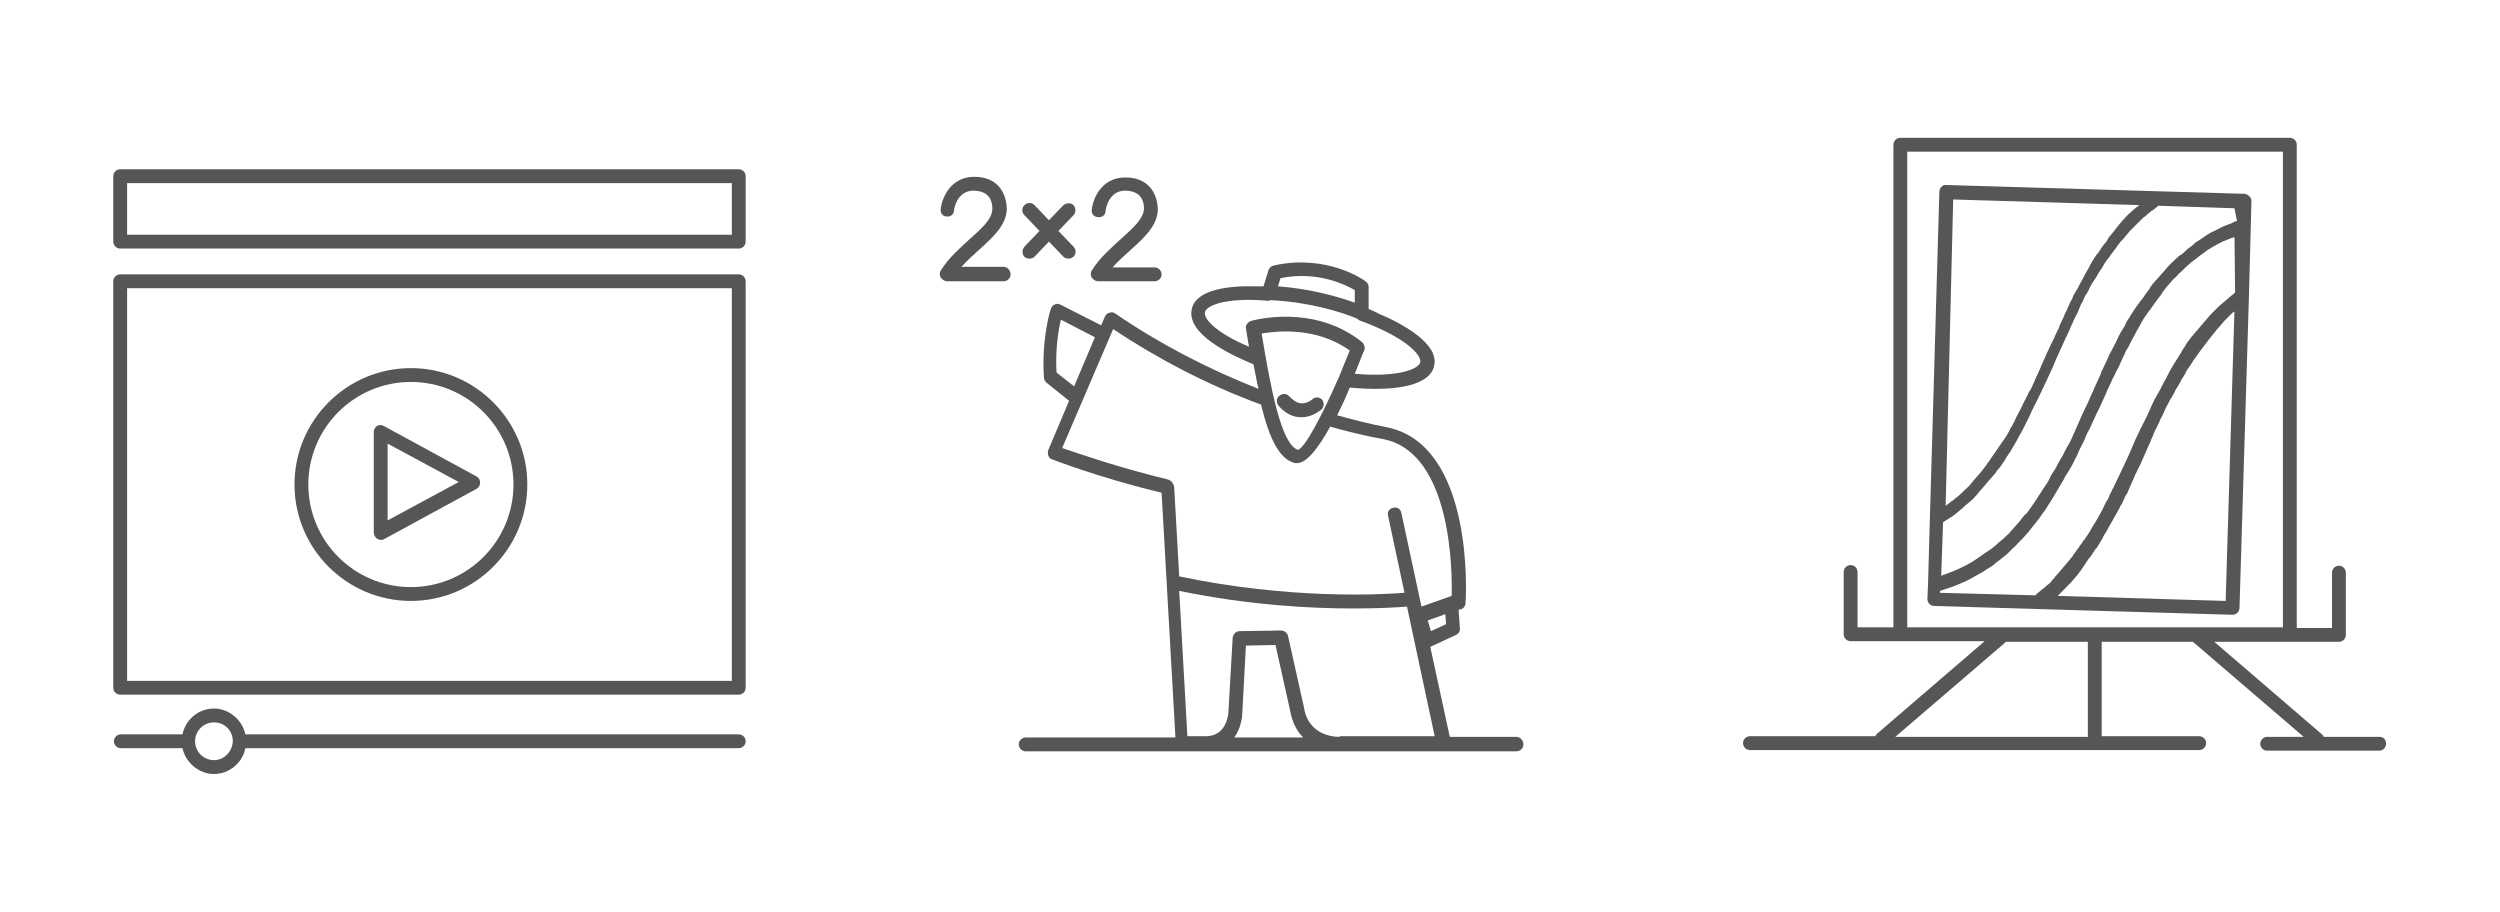 <?xml version="1.0" encoding="utf-8"?>
<!-- Generator: Adobe Illustrator 24.0.2, SVG Export Plug-In . SVG Version: 6.00 Build 0)  -->
<svg version="1.1" id="Layer_1" xmlns="http://www.w3.org/2000/svg" xmlns:xlink="http://www.w3.org/1999/xlink" x="0px" y="0px"
	 viewBox="0 0 397.3 144.9" enable-background="new 0 0 397.3 144.9" xml:space="preserve">
<g>
	<path fill="#565655" d="M159.5,42.4h-6.7c0.9-1,1.9-1.9,2.9-2.8c2.1-1.9,4.1-3.7,4.3-6.2c0-0.1,0.1-2.3-1.3-3.8
		c-0.9-1-2.2-1.5-3.9-1.5c-3.7,0-5.1,3.3-5.3,5.1c-0.1,0.6,0.3,1.2,0.9,1.2c0.6,0.1,1.2-0.3,1.2-0.9c0-0.3,0.5-3.2,3.1-3.2
		c1,0,1.8,0.3,2.3,0.8c0.8,0.8,0.7,2.2,0.7,2.2c-0.1,1.6-1.7,3-3.6,4.7c-1.5,1.4-3.3,2.9-4.6,5c-0.2,0.3-0.2,0.8,0,1.1
		s0.6,0.6,1,0.6h9c0.6,0,1.1-0.5,1.1-1.1S160.1,42.4,159.5,42.4z"/>
	<path fill="#565655" d="M178.1,38c-1.5,1.4-3.3,2.9-4.6,5c-0.2,0.3-0.2,0.8,0,1.1s0.6,0.6,1,0.6h9c0.6,0,1.1-0.5,1.1-1.1
		s-0.5-1.1-1.1-1.1h-6.7c0.9-1,1.9-1.9,2.9-2.8c2.1-1.9,4.1-3.7,4.3-6.2c0-0.1,0.1-2.3-1.3-3.8c-0.9-1-2.2-1.5-3.9-1.5
		c-3.7,0-5.1,3.3-5.3,5.1c-0.1,0.6,0.3,1.2,1,1.2c0.6,0.1,1.2-0.3,1.2-1c0-0.1,0.4-3.2,3.1-3.2c1,0,1.8,0.3,2.3,0.8
		c0.8,0.8,0.7,2.2,0.7,2.2C181.6,34.9,180,36.3,178.1,38z"/>
	<path fill="#565655" d="M162.8,40.8c0.2,0.2,0.5,0.3,0.8,0.3c0.3,0,0.6-0.1,0.8-0.3l2.3-2.4l2.3,2.4c0.2,0.2,0.5,0.3,0.8,0.3
		c0.3,0,0.5-0.1,0.8-0.3c0.4-0.4,0.5-1.1,0-1.6l-2.4-2.5l2.4-2.5c0.4-0.4,0.4-1.1,0-1.6c-0.4-0.4-1.1-0.4-1.6,0l-2.3,2.4l-2.3-2.4
		c-0.4-0.4-1.1-0.5-1.6,0c-0.4,0.4-0.5,1.1,0,1.6l2.4,2.5l-2.4,2.5C162.4,39.7,162.4,40.4,162.8,40.8z"/>
	<path fill="#565655" d="M241,117.1h-10.6l-3.1-14.3l4.1-1.9c0.4-0.2,0.7-0.6,0.6-1.1l-0.2-2.9l0.4-0.1c0.4-0.1,0.7-0.5,0.7-1
		c0.1-1,1.4-25.1-12.5-27.9c-2.7-0.5-5.3-1.2-7.9-1.9c0.7-1.4,1.4-2.9,2-4.4c1.1,0.1,2.5,0.2,4.1,0.2c4,0,8.6-0.7,9.3-3.6
		c0.9-3.6-5.1-6.8-8.9-8.4c-0.1-0.1-0.6-0.3-1.5-0.7l0-3.5c0-0.4-0.2-0.7-0.5-0.9c-0.2-0.2-6.2-4.4-14.6-2.5
		c-0.4,0.1-0.7,0.4-0.8,0.7l-0.8,2.6c-0.5,0-0.9,0-1.4,0c0,0,0,0,0,0c-3.8-0.1-9.3,0.4-10,3.6c-0.9,4,6.2,7.3,9.8,8.8
		c0.3,1.4,0.5,2.7,0.8,3.9c-8.1-3.2-15.8-7.2-22.8-12c-0.3-0.2-0.6-0.2-0.9-0.1c-0.3,0.1-0.6,0.3-0.7,0.6l-0.6,1.4l-6.5-3.3
		c-0.3-0.1-0.6-0.2-0.9,0c-0.3,0.1-0.5,0.4-0.6,0.7c-0.1,0.2-1.5,4.8-1.1,10.9c0,0.3,0.2,0.6,0.4,0.8l3.6,2.9l-3.3,7.8
		c-0.1,0.3-0.1,0.6,0,0.9c0.1,0.3,0.3,0.5,0.6,0.6c0.1,0,7,2.8,17.4,5.3l2.2,38.9H163c-0.6,0-1.1,0.5-1.1,1.1s0.5,1.1,1.1,1.1h24.7
		h3.9h21.2h16.6H241c0.6,0,1.1-0.5,1.1-1.1S241.6,117.1,241,117.1z M229.8,99.2l-2.4,1.1l-0.5-1.7l2.8-1L229.8,99.2z M200.5,53
		c2.4-0.4,8.7-1.1,14,2.7c0,0,0,0,0,0c0,0,0,0,0,0c-0.1,0.3-0.3,0.7-0.4,1c-0.4,0.9-0.8,2-1.3,3.2c0,0.1,0,0.1-0.1,0.2
		c-2.5,5.7-5.2,10.9-6.4,11.4C203.6,70.7,201.9,61.5,200.5,53z M203.5,44.2c5.9-1.2,10.4,1.1,11.8,1.9l0,2c-2.8-1-7-2.2-12.2-2.6
		L203.5,44.2z M191.5,49.6c0.2-1,3.2-2.4,10-1.8c0.1,0,0.3,0,0.4-0.1c6.1,0.3,11,1.8,13.7,2.9c0.1,0.1,0.3,0.2,0.4,0.3
		c7.2,2.6,10,5.5,9.7,6.7c-0.3,1.1-3.7,2.4-10.4,1.8c0.3-0.7,0.5-1.3,0.8-2c0.4-1.1,0.7-1.7,0.7-1.7c0.2-0.4,0-1-0.3-1.3
		c-7.7-6.2-17.3-3.5-17.7-3.4c-0.5,0.2-0.9,0.7-0.8,1.2c0.2,1,0.3,2,0.5,2.9C193,52.8,191.2,50.5,191.5,49.6z M167.9,59.2
		c-0.2-3.7,0.3-6.7,0.7-8.4l5.4,2.8l-3.3,7.8L167.9,59.2z M176.9,52.3c7.2,4.8,15.1,8.9,23.5,12c1.4,5.7,3,8.7,5.4,9.3
		c0.1,0,0.2,0,0.3,0c1.6,0,3.4-2.4,5.3-5.8c2.8,0.8,5.7,1.5,8.5,2c10.8,2.2,10.9,21,10.8,24.9l-4.8,1.7l-3.2-14.9
		c-0.1-0.6-0.7-1-1.3-0.8c-0.6,0.1-1,0.7-0.8,1.3l2.6,12.2c-3.6,0.3-18.2,1.1-35.8-2.6l-0.8-14.2c0-0.2-0.1-0.4-0.2-0.5
		c-0.1-0.3-0.4-0.6-0.8-0.7c-8.2-2-14.4-4.2-16.8-5L176.9,52.3z M196.2,117.1c0.6-0.8,1-1.9,1.2-3.2c0,0,0-0.1,0-0.1l0.6-11.2
		l4.7-0.1l2.3,10.3c0.3,1.8,1,3.3,2.1,4.4H196.2z M212.9,117.1c-2.4,0-5.2-1.2-5.7-4.8l-2.5-11.2c-0.1-0.5-0.6-0.9-1.1-0.9l-6.6,0.1
		c-0.6,0-1,0.5-1.1,1l-0.7,12.2c-0.4,2.3-1.6,3.5-3.6,3.5h-2.9l-1.3-23.1c11.1,2.3,21,2.8,27.7,2.8c4.3,0,7.3-0.2,8.5-0.3l4.4,20.6
		H212.9z"/>
	<path fill="#565655" d="M206.9,66.3c1.7,0,2.9-1.1,3.1-1.2c0.4-0.4,0.5-1.1,0.1-1.6c-0.4-0.4-1.1-0.5-1.6,0c0,0-0.7,0.6-1.6,0.6
		c-0.7,0-1.3-0.4-2-1.1c-0.4-0.5-1.1-0.5-1.6-0.1c-0.5,0.4-0.5,1.1-0.1,1.6c1.1,1.2,2.2,1.8,3.5,1.8
		C206.8,66.3,206.9,66.3,206.9,66.3z"/>
</g>
<g>
	<path fill="#565655" d="M378.2,117.1h-8.9c-0.1-0.2-0.2-0.3-0.3-0.4L351.9,102h19.8c0.6,0,1.1-0.5,1.1-1.1v-9.9
		c0-0.6-0.5-1.1-1.1-1.1s-1.1,0.5-1.1,1.1v8.8H365V23c0-0.6-0.5-1.1-1.1-1.1H302c-0.6,0-1.1,0.5-1.1,1.1v76.7h-5.7v-8.8
		c0-0.6-0.5-1.1-1.1-1.1s-1.1,0.5-1.1,1.1v9.9c0,0.6,0.5,1.1,1.1,1.1h21.3l-17.1,14.7c-0.1,0.1-0.2,0.3-0.3,0.4h-19.9
		c-0.6,0-1.1,0.5-1.1,1.1s0.5,1.1,1.1,1.1h71.4c0.6,0,1.1-0.5,1.1-1.1s-0.5-1.1-1.1-1.1H334V102h14.5l17.6,15.1h-5.8
		c-0.6,0-1.1,0.5-1.1,1.1s0.5,1.1,1.1,1.1h17.8c0.6,0,1.1-0.5,1.1-1.1S378.8,117.1,378.2,117.1z M331.8,117.1h-30.6l17.6-15.1h13
		V117.1z M303.1,99.8V24.1h59.7v75.6H303.1z"/>
	<path fill="#565655" d="M356.7,30.8l-13.6-0.4l-33.8-1c-0.6-0.1-1.1,0.5-1.1,1.1l-1.5,51.8l-0.3,10.6l-0.1,2.3
		c0,0.6,0.5,1.1,1.1,1.1l16.8,0.5c0,0,0,0,0,0h0l30.6,0.9c0,0,0,0,0,0c0.6,0,1.1-0.5,1.1-1.1l1.5-49.5l0.3-11.3l0.1-3.9
		C357.8,31.4,357.3,30.9,356.7,30.8z M310.4,31.7l29.6,0.9c-0.1,0.1-0.2,0.2-0.3,0.2c-0.2,0.2-0.4,0.3-0.6,0.5
		c-0.3,0.2-0.5,0.5-0.8,0.7c-0.2,0.2-0.4,0.4-0.5,0.5c-0.2,0.3-0.5,0.5-0.7,0.8c-0.2,0.2-0.3,0.4-0.5,0.6c-0.2,0.3-0.5,0.6-0.7,0.9
		c-0.2,0.2-0.3,0.4-0.4,0.5c-0.3,0.3-0.5,0.6-0.7,1c-0.1,0.2-0.2,0.3-0.4,0.5c-0.3,0.4-0.6,0.8-0.9,1.3c-0.1,0.1-0.1,0.2-0.2,0.2
		c-0.3,0.5-0.7,1-1,1.6c-0.1,0.1-0.2,0.3-0.2,0.4c-0.2,0.4-0.5,0.8-0.7,1.2c-0.1,0.2-0.2,0.4-0.3,0.6c-0.2,0.4-0.4,0.7-0.6,1.1
		c-0.1,0.2-0.2,0.4-0.3,0.6c-0.2,0.3-0.4,0.7-0.6,1c-0.1,0.2-0.2,0.4-0.3,0.7c-0.2,0.3-0.4,0.7-0.5,1c-0.1,0.2-0.2,0.4-0.3,0.7
		c-0.2,0.4-0.4,0.7-0.5,1.1c-0.1,0.2-0.2,0.4-0.3,0.6c-0.2,0.4-0.4,0.8-0.5,1.2c-0.1,0.2-0.2,0.4-0.3,0.6c-0.2,0.4-0.4,0.9-0.6,1.3
		c-0.1,0.1-0.1,0.3-0.2,0.4c-0.3,0.6-0.5,1.1-0.8,1.7c-0.3,0.6-0.5,1.2-0.8,1.8c-0.1,0.2-0.2,0.3-0.2,0.5c-0.2,0.4-0.4,0.9-0.6,1.3
		c-0.1,0.2-0.2,0.4-0.3,0.7c-0.2,0.4-0.3,0.7-0.5,1.1c-0.1,0.2-0.2,0.5-0.4,0.7c-0.2,0.3-0.3,0.7-0.5,1c-0.1,0.3-0.3,0.5-0.4,0.8
		c-0.2,0.3-0.3,0.7-0.5,1c-0.1,0.3-0.3,0.5-0.4,0.8c-0.2,0.3-0.3,0.6-0.5,1c-0.1,0.3-0.3,0.5-0.4,0.8c-0.2,0.3-0.4,0.6-0.5,0.9
		c-0.1,0.2-0.3,0.5-0.4,0.7c-0.2,0.3-0.4,0.6-0.6,0.9c-0.2,0.2-0.3,0.5-0.5,0.7c-0.2,0.3-0.4,0.6-0.6,0.9c-0.2,0.2-0.3,0.5-0.5,0.7
		c-0.2,0.3-0.4,0.6-0.6,0.9c-0.2,0.2-0.3,0.4-0.5,0.7c-0.2,0.3-0.5,0.6-0.7,0.9c-0.2,0.2-0.3,0.4-0.5,0.6c-0.3,0.3-0.5,0.6-0.8,0.9
		c-0.1,0.2-0.3,0.3-0.4,0.5c-0.3,0.4-0.7,0.7-1,1c-0.1,0.1-0.2,0.2-0.3,0.3c-0.4,0.4-0.9,0.8-1.4,1.2c-0.1,0.1-0.2,0.2-0.3,0.2
		c-0.3,0.3-0.7,0.5-1,0.8L310.4,31.7z M353.7,95.5L327,94.7c0.1-0.1,0.2-0.2,0.3-0.3c0.2-0.2,0.3-0.3,0.5-0.5
		c0.2-0.2,0.5-0.5,0.7-0.7c0.2-0.2,0.3-0.4,0.5-0.5c0.2-0.2,0.4-0.5,0.7-0.8c0.2-0.2,0.3-0.4,0.5-0.6c0.2-0.3,0.4-0.5,0.6-0.8
		c0.1-0.2,0.3-0.4,0.4-0.6c0.2-0.3,0.4-0.6,0.6-0.9c0.1-0.2,0.2-0.3,0.4-0.5c0.3-0.4,0.5-0.8,0.8-1.2c0.1-0.1,0.1-0.2,0.2-0.2
		c0.3-0.5,0.6-1,0.9-1.5c0.1-0.2,0.2-0.4,0.3-0.6c0.2-0.3,0.4-0.6,0.6-1c0.1-0.2,0.2-0.4,0.4-0.7c0.2-0.3,0.3-0.6,0.5-0.9
		c0.1-0.2,0.3-0.5,0.4-0.7c0.2-0.3,0.3-0.6,0.5-0.9c0.1-0.2,0.2-0.5,0.4-0.7c0.1-0.3,0.3-0.6,0.4-0.9c0.1-0.2,0.2-0.5,0.4-0.7
		c0.1-0.3,0.3-0.6,0.4-0.9c0.1-0.2,0.2-0.5,0.3-0.7c0.1-0.3,0.3-0.6,0.4-0.9c0.1-0.2,0.2-0.5,0.3-0.7c0.2-0.3,0.3-0.7,0.5-1
		c0.1-0.2,0.2-0.4,0.3-0.6c0.2-0.5,0.5-1.1,0.7-1.6c0.2-0.5,0.5-1.1,0.7-1.6c0.1-0.2,0.2-0.3,0.2-0.5c0.2-0.4,0.4-0.8,0.5-1.2
		c0.1-0.2,0.2-0.4,0.3-0.6c0.2-0.3,0.3-0.7,0.5-1c0.1-0.2,0.2-0.5,0.3-0.7c0.2-0.3,0.3-0.6,0.5-1c0.1-0.2,0.2-0.5,0.3-0.7
		c0.2-0.3,0.3-0.6,0.5-0.9c0.1-0.2,0.2-0.5,0.4-0.7c0.2-0.3,0.3-0.6,0.5-0.9c0.1-0.2,0.2-0.5,0.4-0.7c0.2-0.3,0.3-0.6,0.5-0.9
		c0.1-0.2,0.2-0.4,0.4-0.7c0.2-0.3,0.4-0.6,0.5-0.9c0.1-0.2,0.2-0.4,0.4-0.6c0.2-0.3,0.4-0.6,0.6-0.9c0.1-0.2,0.2-0.4,0.4-0.6
		c0.2-0.3,0.5-0.7,0.7-1c0.1-0.1,0.2-0.3,0.3-0.4c0.7-0.9,1.4-1.9,2.1-2.7c0.1-0.1,0.2-0.2,0.3-0.4c0.3-0.3,0.5-0.6,0.8-0.9
		c0.1-0.2,0.3-0.3,0.4-0.5c0.2-0.2,0.5-0.5,0.7-0.7c0.2-0.2,0.3-0.3,0.5-0.5c0.2-0.2,0.3-0.3,0.5-0.4L353.7,95.5z M355.2,46.5
		c-0.2,0.1-0.3,0.3-0.5,0.4c-0.2,0.2-0.5,0.4-0.7,0.6c-0.2,0.2-0.5,0.4-0.7,0.6c-0.2,0.2-0.5,0.4-0.7,0.6c-0.2,0.2-0.4,0.4-0.7,0.7
		c-0.2,0.2-0.4,0.4-0.6,0.6c-0.2,0.2-0.4,0.5-0.6,0.7c-0.2,0.2-0.4,0.5-0.6,0.7c-0.2,0.2-0.4,0.5-0.6,0.7c-0.2,0.2-0.4,0.5-0.6,0.7
		c-0.2,0.2-0.4,0.5-0.6,0.7c-0.2,0.3-0.4,0.5-0.6,0.8c-0.2,0.2-0.3,0.5-0.5,0.8c-0.2,0.3-0.4,0.5-0.5,0.8c-0.2,0.3-0.3,0.5-0.5,0.8
		c-0.2,0.3-0.3,0.5-0.5,0.8c-0.2,0.3-0.3,0.5-0.5,0.8c-0.2,0.3-0.3,0.6-0.5,0.9c-0.1,0.3-0.3,0.5-0.4,0.8c-0.2,0.3-0.3,0.6-0.5,0.9
		c-0.1,0.3-0.3,0.5-0.4,0.8c-0.2,0.3-0.3,0.6-0.5,0.9c-0.1,0.2-0.3,0.5-0.4,0.7c-0.2,0.3-0.3,0.7-0.5,1c-0.1,0.2-0.2,0.5-0.3,0.7
		c-0.2,0.4-0.3,0.7-0.5,1.1c-0.1,0.2-0.2,0.4-0.3,0.6c-0.2,0.4-0.4,0.8-0.6,1.2c-0.1,0.1-0.1,0.2-0.2,0.4c-0.5,1-1,2.1-1.4,3.1
		c-0.9,2.1-1.9,4.1-2.9,6.2c-0.1,0.1-0.1,0.2-0.2,0.4c-0.2,0.4-0.4,0.7-0.5,1.1c-0.1,0.2-0.2,0.4-0.3,0.5c-0.2,0.3-0.3,0.6-0.5,1
		c-0.1,0.2-0.2,0.4-0.3,0.6c-0.2,0.3-0.3,0.6-0.5,0.9c-0.1,0.2-0.3,0.5-0.4,0.7c-0.2,0.3-0.3,0.5-0.5,0.8c-0.1,0.2-0.3,0.5-0.4,0.7
		c-0.2,0.3-0.3,0.5-0.5,0.8c-0.2,0.2-0.3,0.5-0.5,0.7c-0.2,0.2-0.3,0.5-0.5,0.7c-0.2,0.2-0.3,0.5-0.5,0.7c-0.2,0.2-0.3,0.5-0.5,0.7
		c-0.2,0.2-0.3,0.5-0.5,0.7c-0.2,0.2-0.3,0.4-0.5,0.6c-0.2,0.2-0.4,0.5-0.6,0.7c-0.2,0.2-0.3,0.4-0.5,0.6c-0.2,0.2-0.4,0.5-0.6,0.7
		c-0.2,0.2-0.4,0.4-0.5,0.6c-0.2,0.2-0.4,0.4-0.6,0.7c-0.2,0.2-0.4,0.4-0.6,0.5c-0.2,0.2-0.4,0.4-0.7,0.6c-0.2,0.2-0.4,0.3-0.6,0.5
		c-0.2,0.2-0.4,0.3-0.5,0.5l-15.2-0.4l0-0.3c0.3-0.1,0.6-0.2,0.9-0.3c0.4-0.1,0.8-0.3,1.2-0.4c0.4-0.2,0.8-0.3,1.2-0.5
		c0.4-0.2,0.8-0.3,1.1-0.5c0.4-0.2,0.8-0.4,1.1-0.6c0.4-0.2,0.7-0.4,1.1-0.6c0.4-0.2,0.7-0.5,1.1-0.7c0.3-0.2,0.7-0.4,1-0.7
		c0.3-0.3,0.7-0.5,1-0.8c0.3-0.2,0.6-0.5,0.9-0.7c0.3-0.3,0.6-0.6,0.9-0.9c0.3-0.3,0.6-0.5,0.8-0.8c0.3-0.3,0.6-0.6,0.9-0.9
		c0.3-0.3,0.5-0.6,0.8-0.9c0.3-0.3,0.5-0.7,0.8-1c0.2-0.3,0.5-0.6,0.7-0.9c0.3-0.3,0.5-0.7,0.8-1.1c0.2-0.3,0.5-0.6,0.7-1
		c0.2-0.4,0.5-0.7,0.7-1.1c0.2-0.3,0.4-0.7,0.6-1c0.2-0.4,0.5-0.8,0.7-1.2c0.2-0.3,0.4-0.7,0.6-1c0.2-0.4,0.4-0.8,0.7-1.2
		c0.2-0.3,0.4-0.7,0.6-1c0.2-0.4,0.4-0.8,0.6-1.2c0.2-0.4,0.4-0.7,0.5-1.1c0.2-0.4,0.4-0.8,0.6-1.2c0.2-0.4,0.4-0.7,0.5-1.1
		c0.2-0.5,0.4-0.9,0.7-1.4c0.1-0.3,0.3-0.6,0.4-0.9c0.4-0.8,0.7-1.6,1.1-2.3c0.3-0.7,0.7-1.5,1-2.2c0.1-0.2,0.2-0.4,0.2-0.5
		c0.3-0.6,0.5-1.1,0.8-1.7c0.1-0.3,0.2-0.5,0.4-0.8c0.2-0.5,0.4-0.9,0.7-1.4c0.1-0.3,0.3-0.6,0.4-0.9c0.2-0.4,0.4-0.9,0.6-1.3
		c0.1-0.3,0.3-0.6,0.5-0.9c0.2-0.4,0.4-0.8,0.6-1.2c0.2-0.3,0.3-0.6,0.5-0.9c0.2-0.4,0.4-0.8,0.6-1.1c0.2-0.3,0.3-0.6,0.5-0.9
		c0.2-0.4,0.4-0.7,0.7-1.1c0.2-0.3,0.4-0.6,0.6-0.8c0.2-0.3,0.5-0.7,0.7-1c0.2-0.3,0.4-0.5,0.6-0.8c0.2-0.3,0.5-0.6,0.7-1
		c0.2-0.3,0.4-0.5,0.6-0.8c0.3-0.3,0.5-0.6,0.8-0.9c0.2-0.3,0.5-0.5,0.7-0.7c0.3-0.3,0.5-0.6,0.8-0.8c0.2-0.2,0.5-0.5,0.7-0.7
		c0.3-0.3,0.6-0.5,0.9-0.8c0.3-0.2,0.5-0.4,0.8-0.6c0.3-0.2,0.6-0.5,0.9-0.7c0.3-0.2,0.6-0.4,0.8-0.6c0.3-0.2,0.7-0.4,1-0.6
		c0.3-0.2,0.6-0.3,0.9-0.5c0.4-0.2,0.7-0.4,1.1-0.5c0.3-0.1,0.6-0.3,1-0.4c0.1,0,0.2-0.1,0.4-0.1L355.2,46.5z M355.5,35.1
		c-0.3,0.1-0.6,0.2-0.9,0.4c-0.4,0.1-0.7,0.3-1.1,0.4c-0.4,0.2-0.8,0.4-1.2,0.6c-0.3,0.2-0.7,0.3-1,0.5c-0.4,0.2-0.7,0.4-1.1,0.7
		c-0.3,0.2-0.6,0.4-0.9,0.6c-0.4,0.2-0.7,0.5-1,0.8c-0.3,0.2-0.6,0.4-0.9,0.7c-0.3,0.3-0.6,0.6-1,0.8c-0.3,0.2-0.5,0.5-0.8,0.7
		c-0.3,0.3-0.6,0.6-0.9,0.9c-0.2,0.2-0.5,0.5-0.7,0.8c-0.3,0.3-0.6,0.7-0.9,1c-0.2,0.3-0.5,0.5-0.7,0.8c-0.3,0.3-0.6,0.7-0.8,1.1
		c-0.2,0.3-0.4,0.5-0.6,0.8c-0.3,0.4-0.5,0.8-0.8,1.1c-0.2,0.3-0.4,0.5-0.6,0.8c-0.3,0.4-0.5,0.8-0.8,1.2c-0.2,0.3-0.3,0.5-0.5,0.8
		c-0.3,0.4-0.5,0.9-0.7,1.3c-0.2,0.3-0.3,0.5-0.5,0.8c-0.3,0.5-0.5,0.9-0.7,1.4c-0.1,0.3-0.3,0.5-0.4,0.8c-0.3,0.5-0.5,1-0.8,1.5
		c-0.1,0.2-0.2,0.5-0.3,0.7c-0.3,0.6-0.5,1.1-0.8,1.7c-0.1,0.2-0.2,0.3-0.2,0.5c-0.3,0.7-0.6,1.4-0.9,2c0,0.1-0.1,0.1-0.1,0.2
		c-0.3,0.8-0.7,1.5-1,2.3c-0.4,0.8-0.7,1.5-1.1,2.3c-0.1,0.2-0.2,0.5-0.3,0.7c-0.2,0.5-0.5,1.1-0.7,1.6c-0.1,0.3-0.3,0.6-0.4,0.9
		c-0.2,0.5-0.4,0.9-0.7,1.4c-0.2,0.3-0.3,0.6-0.5,0.9c-0.2,0.4-0.4,0.9-0.7,1.3c-0.2,0.3-0.3,0.6-0.5,0.9c-0.2,0.4-0.4,0.8-0.7,1.2
		c-0.2,0.3-0.4,0.6-0.5,0.9c-0.2,0.4-0.4,0.8-0.7,1.2c-0.2,0.3-0.4,0.6-0.6,0.9c-0.2,0.4-0.5,0.7-0.7,1.1c-0.2,0.3-0.4,0.6-0.6,0.9
		c-0.2,0.3-0.5,0.7-0.7,1c-0.2,0.3-0.4,0.6-0.7,0.8c-0.3,0.3-0.5,0.6-0.8,1c-0.2,0.3-0.5,0.5-0.7,0.8c-0.3,0.3-0.5,0.6-0.8,0.9
		c-0.2,0.3-0.5,0.5-0.7,0.7c-0.3,0.3-0.6,0.6-0.9,0.8c-0.3,0.2-0.5,0.5-0.8,0.7c-0.3,0.3-0.6,0.5-0.9,0.7c-0.3,0.2-0.6,0.4-0.9,0.6
		c-0.3,0.2-0.7,0.5-1,0.7c-0.3,0.2-0.6,0.4-0.9,0.6c-0.4,0.2-0.7,0.4-1.1,0.6c-0.3,0.2-0.7,0.3-1,0.5c-0.4,0.2-0.8,0.3-1.2,0.5
		c-0.4,0.1-0.7,0.3-1.1,0.4c-0.2,0.1-0.3,0.1-0.5,0.2l0.3-8.5c0.2-0.1,0.4-0.3,0.6-0.4c0.3-0.2,0.5-0.3,0.8-0.5
		c0.3-0.2,0.6-0.4,0.8-0.6c0.2-0.2,0.5-0.4,0.7-0.6c0.3-0.2,0.5-0.5,0.8-0.7c0.2-0.2,0.5-0.4,0.7-0.6c0.3-0.2,0.5-0.5,0.7-0.7
		c0.2-0.2,0.4-0.4,0.6-0.7c0.2-0.3,0.5-0.5,0.7-0.8c0.2-0.2,0.4-0.5,0.6-0.7c0.2-0.3,0.5-0.6,0.7-0.8c0.2-0.2,0.4-0.5,0.6-0.7
		c0.2-0.3,0.4-0.6,0.7-0.9c0.2-0.2,0.3-0.5,0.5-0.7c0.2-0.3,0.4-0.6,0.6-1c0.2-0.2,0.3-0.5,0.5-0.7c0.2-0.3,0.4-0.7,0.6-1
		c0.1-0.2,0.3-0.5,0.4-0.7c0.2-0.4,0.4-0.7,0.6-1.1c0.1-0.2,0.3-0.5,0.4-0.7c0.2-0.4,0.4-0.8,0.6-1.2c0.1-0.2,0.2-0.4,0.3-0.6
		c0.2-0.4,0.4-0.8,0.6-1.3c0.1-0.2,0.2-0.4,0.3-0.6c0.2-0.5,0.5-0.9,0.7-1.4c0.1-0.2,0.1-0.3,0.2-0.4c0.3-0.6,0.5-1.1,0.8-1.7
		c0-0.1,0.1-0.1,0.1-0.2c0.6-1.3,1.2-2.5,1.7-3.8c0.5-1.1,1-2.2,1.5-3.3c0-0.1,0.1-0.2,0.1-0.2c0.2-0.4,0.4-0.9,0.6-1.3
		c0.1-0.2,0.1-0.3,0.2-0.5c0.2-0.4,0.4-0.8,0.5-1.1c0.1-0.2,0.2-0.4,0.3-0.6c0.2-0.4,0.4-0.7,0.5-1.1c0.1-0.2,0.2-0.4,0.3-0.7
		c0.2-0.3,0.4-0.7,0.5-1c0.1-0.2,0.2-0.5,0.4-0.7c0.2-0.3,0.4-0.7,0.5-1c0.1-0.2,0.3-0.5,0.4-0.7c0.2-0.3,0.4-0.6,0.6-0.9
		c0.1-0.2,0.3-0.5,0.4-0.7c0.2-0.3,0.4-0.6,0.6-0.9c0.1-0.2,0.3-0.5,0.4-0.7c0.2-0.3,0.4-0.6,0.6-0.8c0.2-0.2,0.3-0.5,0.5-0.7
		c0.2-0.3,0.4-0.5,0.6-0.8c0.2-0.2,0.3-0.5,0.5-0.7c0.2-0.3,0.4-0.5,0.6-0.7c0.2-0.2,0.4-0.4,0.6-0.7c0.2-0.2,0.4-0.5,0.6-0.7
		c0.2-0.2,0.4-0.4,0.6-0.6c0.2-0.2,0.4-0.4,0.6-0.6c0.2-0.2,0.4-0.4,0.6-0.6c0.2-0.2,0.4-0.4,0.7-0.6c0.2-0.2,0.5-0.4,0.7-0.6
		c0.2-0.2,0.5-0.3,0.7-0.5c0.2-0.2,0.4-0.3,0.6-0.5l12.1,0.4L355.5,35.1z"/>
</g>
<g>
	<path fill="#565655" d="M117.4,43.6H19.1c-0.6,0-1.1,0.5-1.1,1.1v64.6c0,0.6,0.5,1.1,1.1,1.1h98.3c0.6,0,1.1-0.5,1.1-1.1V44.7
		C118.5,44.1,118,43.6,117.4,43.6z M116.3,108.2H20.2V45.8h96.1V108.2z"/>
	<path fill="#565655" d="M117.4,26.9H19.1c-0.6,0-1.1,0.5-1.1,1.1v10.4c0,0.6,0.5,1.1,1.1,1.1h98.3c0.6,0,1.1-0.5,1.1-1.1V28
		C118.5,27.4,118,26.9,117.4,26.9z M116.3,37.3H20.2v-8.2h96.1V37.3z"/>
	<path fill="#565655" d="M117.4,116.7H39c-0.5-2.3-2.6-4.1-5-4.1s-4.5,1.7-5,4.1h-9.8c-0.6,0-1.1,0.5-1.1,1.1s0.5,1.1,1.1,1.1h9.8
		c0.5,2.3,2.6,4.1,5,4.1s4.5-1.7,5-4.1h78.4c0.6,0,1.1-0.5,1.1-1.1S118,116.7,117.4,116.7z M34,120.8c-1.6,0-3-1.3-3-3
		c0-1.6,1.3-3,3-3s3,1.3,3,3C36.9,119.5,35.6,120.8,34,120.8z"/>
	<path fill="#565655" d="M59.9,85.6c0.2,0.1,0.4,0.2,0.6,0.2c0.2,0,0.4,0,0.5-0.1l14.7-8c0.4-0.2,0.6-0.6,0.6-1s-0.2-0.8-0.6-1
		l-14.7-8c-0.3-0.2-0.8-0.2-1.1,0c-0.3,0.2-0.5,0.6-0.5,0.9v16C59.4,85,59.6,85.4,59.9,85.6z M61.6,70.5l11.3,6.1l-11.3,6.1V70.5z"
		/>
	<path fill="#565655" d="M65.3,95.5c10.2,0,18.5-8.3,18.5-18.5s-8.3-18.5-18.5-18.5S46.8,66.8,46.8,77S55.1,95.5,65.3,95.5z
		 M65.3,60.7c9,0,16.3,7.3,16.3,16.3s-7.3,16.3-16.3,16.3S49,86,49,77S56.3,60.7,65.3,60.7z"/>
</g>
</svg>
